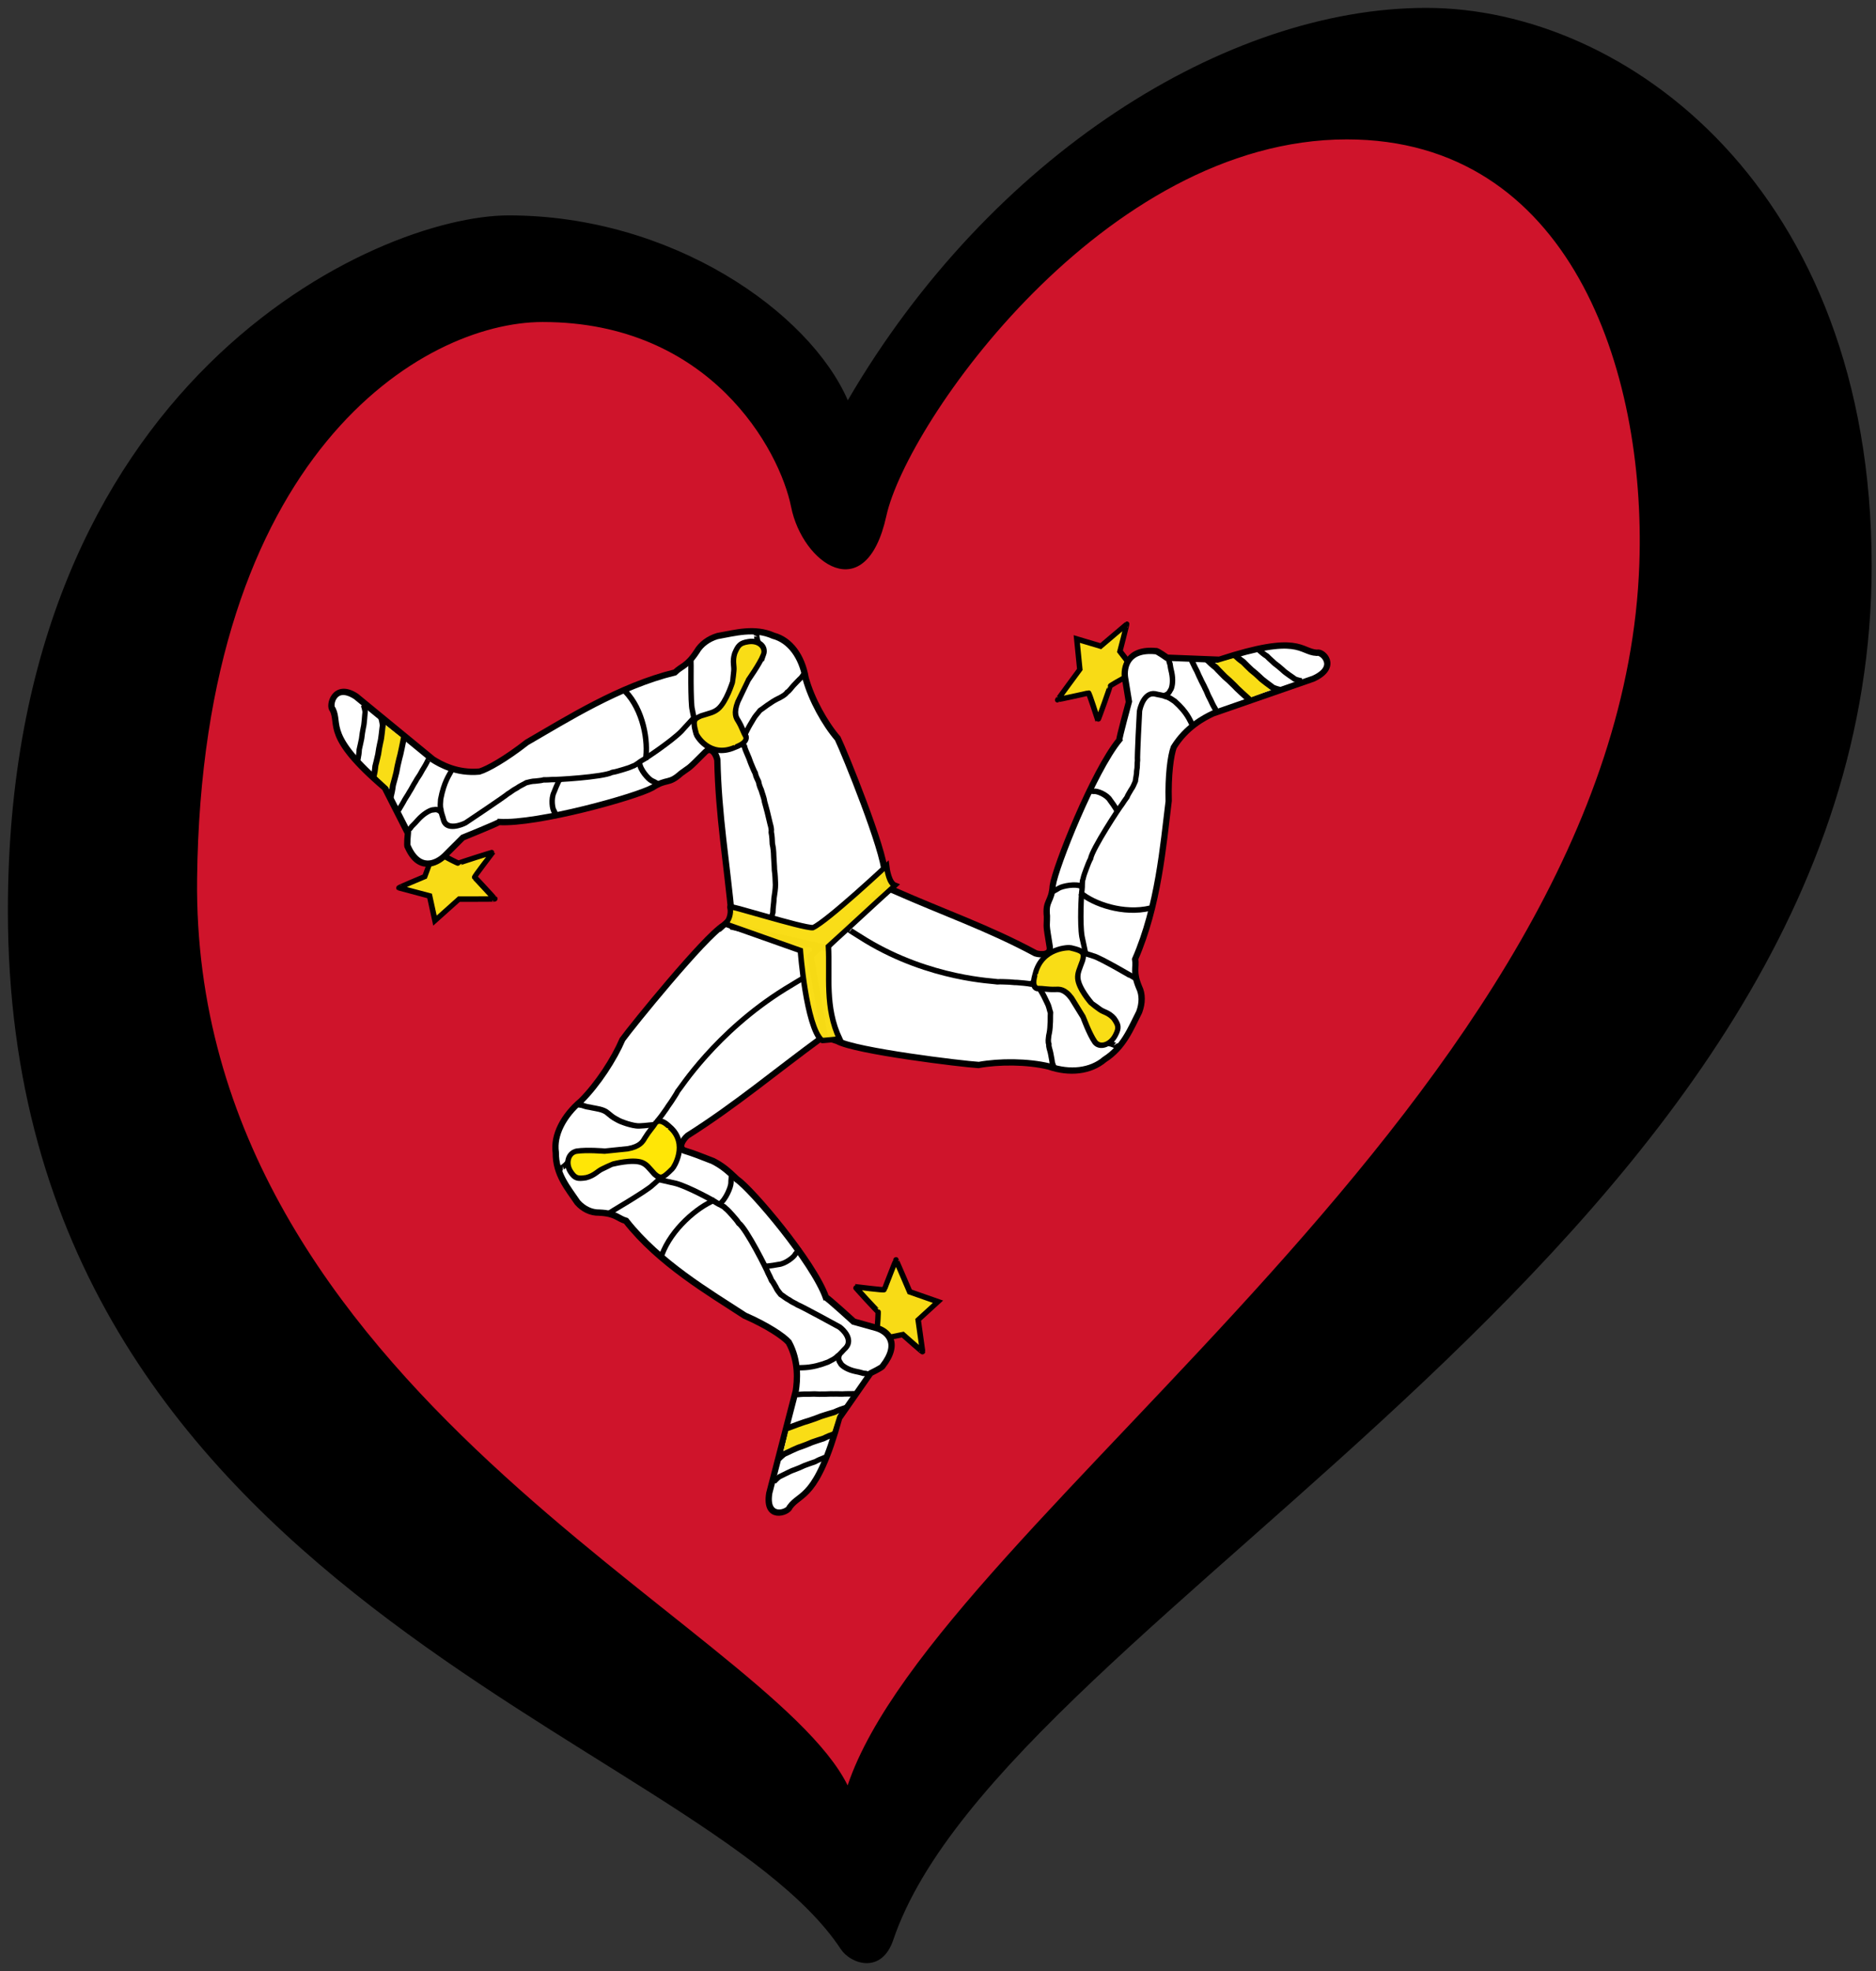 <?xml version="1.0" encoding="UTF-8" standalone="no"?>
<svg
   xmlns:dc="http://purl.org/dc/elements/1.1/"
   xmlns:cc="http://creativecommons.org/ns#"
   xmlns:rdf="http://www.w3.org/1999/02/22-rdf-syntax-ns#"
   xmlns:svg="http://www.w3.org/2000/svg"
   xmlns="http://www.w3.org/2000/svg"
   xmlns:sodipodi="http://sodipodi.sourceforge.net/DTD/sodipodi-0.dtd"
   xmlns:inkscape="http://www.inkscape.org/namespaces/inkscape"
   width="238"
   height="250"
   xml:space="preserve"
   id="svg2"
   version="1.1"
   inkscape:version="0.91 r13725"
   sodipodi:docname="EuroIsla_de_Man.svg"><rect width="100%" height="100%" fill="#333333" stroke="none"/><sodipodi:namedview
     pagecolor="#ffffff"
     bordercolor="#666666"
     borderopacity="1"
     objecttolerance="10"
     gridtolerance="10"
     guidetolerance="10"
     inkscape:pageopacity="0"
     inkscape:pageshadow="2"
     inkscape:window-width="1366"
     inkscape:window-height="705"
     id="namedview37"
     showgrid="false"
     inkscape:zoom="0.63043895"
     inkscape:cx="42.927414"
     inkscape:cy="71.79782"
     inkscape:window-x="-8"
     inkscape:window-y="-8"
     inkscape:window-maximized="1"
     inkscape:current-layer="svg2" /><defs
     id="defs4"><inkscape:path-effect
       effect="spiro"
       id="path-effect4215"
       is_visible="true" /><inkscape:path-effect
       effect="spiro"
       id="path-effect4200"
       is_visible="true" /><inkscape:path-effect
       effect="spiro"
       id="path-effect4176"
       is_visible="true" /><g
       id="petal"><line
         x1="0"
         y1="0"
         x2="25"
         y2="0"
         stroke="gold"
         stroke-width="2"
         id="line7" /><circle
         cx="25"
         cy="0"
         r="5"
         fill="gold"
         id="circle9" /></g><pattern
       y="0"
       x="0"
       height="6"
       width="6"
       patternUnits="userSpaceOnUse"
       id="EMFhbasepattern" /></defs><path
     style="fill:#cf142b;fill-opacity:1;fill-rule:evenodd;stroke:none;stroke-width:1px;stroke-linecap:butt;stroke-linejoin:miter;stroke-opacity:1"
     d="M 22.299,69.367 12.865,146.524 109.351,237.57 166.385,166.97 224.276,84.288 202.835,21.839 157.808,11.628 119.214,38.59 107.207,61.081 85.765,37.228 48.886,38.31 22.299,69.367 Z"
     id="path4174"
     inkscape:path-effect="#path-effect4176"
     inkscape:original-d="m 22.298979,69.367478 -9.434183,77.156512 96.485964,91.04632 57.03393,-70.60028 57.89158,-82.682459 -21.44133,-62.448105 -45.02678,-10.211942 -38.59439,26.96203 -12.00714,22.491815 -21.441326,-23.85372 -36.879081,1.08237 z"
     inkscape:connector-curvature="0" /><g
     id="g4408"
     transform="matrix(0.215,-0.019,0,0.215,21.156,58.967)"><path
       id="path4410"
       d="m 419.102,546.464 c 0.291,-0.879 0.877,-9.946 0.584,-9.946 -0.293,0 -13.747,-15.794 -13.454,-15.794 0.293,0 17.257,3.803 17.257,3.217 0,-0.584 6.727,-16.671 6.727,-16.964 0,-0.291 8.19,19.597 8.19,19.597 l 16.671,7.313 -11.7,9.651 c 0,0 2.633,18.72 2.633,19.013 0,0.291 -11.7,-11.116 -11.7,-11.116 l -12.87,1.463 c 0,0 -1.754,-5.85 -2.338,-6.434 z"
       style="font-size:12px;fill:#f9dd16;fill-opacity:0.988;fill-rule:evenodd;stroke:#000000;stroke-width:2.402pt"
       inkscape:connector-curvature="0" /><path
       sodipodi:nodetypes="ccccccccccccccccccccccccccc"
       id="path4412"
       d="m 328.479,300.674 c -11.114,5.723 -53.767,54.478 -59.617,62.082 -4.901,11.039 -14.487,25.005 -24.361,33.995 -10.54,7.974 -16.397,18.866 -14.946,29.18 -0.118,12.834 7.078,21.572 12.81,30.602 3.392,4.125 7.957,6.792 12.81,7.116 9.956,1.314 10.84,4.38 15.823,6.278 19.628,26.725 48.909,46.432 69.998,62.043 13.442,7.085 22.79,14.17 25.992,18.038 6.174,11.789 5.038,23.285 4.192,28.933 -5.218,19.691 -10.439,39.381 -15.657,59.072 -2.633,16.087 11.347,12.469 12.099,9.252 6.309,-8.19 15.724,-2.438 29.178,-49.82 6.167,-8.303 12.337,-16.606 18.504,-24.909 0,0 7.118,-2.847 7.118,-3.558 10.823,-12.995 2.583,-20.433 -3.56,-22.773 -4.507,-1.66 -9.014,-3.323 -13.521,-4.983 0,0 -15.657,-15.657 -16.368,-15.657 -7.44,-21.644 -43.96,-67.85 -52.443,-74.284 -5.872,-6.119 -8.666,-8.726 -14.239,-12.13 -8.57,-4.099 -11.335,-5.432 -16.584,-7.527 -4.37,-1.754 -1.259,-6.551 1.521,-8.745 28.926,-15.746 51.855,-33.245 79.61,-51.038 1.422,-0.949 2.847,-1.898 4.269,-2.847 -3.32,-18.977 -6.643,-37.956 -9.963,-56.933 -15.419,-5.456 -30.84,-10.914 -46.259,-16.37 -2.426,1.66 -4.269,3.323 -6.405,4.983 z"
       style="font-size:12px;fill:#ffffff;fill-rule:evenodd;stroke:#000000;stroke-width:3.716;stroke-miterlimit:4;stroke-dasharray:none;stroke-opacity:1"
       inkscape:connector-curvature="0" /><path
       inkscape:export-ydpi="90.000000"
       inkscape:export-xdpi="90.000000"
       sodipodi:nodetypes="ccccc"
       id="path4414"
       d="m 367.185,600.428 c 0.147,-0.584 28.954,-5.85 28.954,-5.85 0,0 -3.363,10.677 -3.51,10.677 l -28.661,8.627 3.217,-13.454 z"
       style="font-size:12px;fill:#f9dd16;fill-opacity:1;fill-rule:evenodd;stroke-width:1pt"
       inkscape:connector-curvature="0" /><path
       sodipodi:nodetypes="cs"
       id="path4416"
       d="m 292.113,491.958 c 5.557,-14.77 20.983,-26.465 31.345,-29.692"
       style="font-size:12px;fill:none;stroke:#000000;stroke-width:2.402pt"
       inkscape:connector-curvature="0" /><path
       sodipodi:nodetypes="ccccccccccc"
       id="path4418"
       d="m 366.15,600.688 c 1.859,-0.524 10.117,-2.933 12.522,-3.308 2.566,-0.601 5.12,-1.273 7.587,-2.069 2.847,-0.581 4.63,-1.117 7.587,-1.655 2.316,-0.884 4.606,-1.49 7.082,-2.069 m -39.994,26.912 c 0.24,-0.322 2.203,-2.057 3.613,-2.895 1.66,-0.524 7.337,-2.933 9.485,-3.308 2.292,-0.601 4.572,-1.273 6.775,-2.069 2.544,-0.581 4.135,-1.117 6.777,-1.655 2.069,-0.884 4.113,-1.49 6.323,-2.069"
       style="font-size:12px;fill:none;stroke:#000000;stroke-width:2.657pt"
       inkscape:connector-curvature="0" /><path
       sodipodi:nodetypes="cccccc"
       id="path4420"
       d="m 372.632,496.138 c -0.139,0 -0.276,0 -0.413,0 1.295,0 0.5,-0.108 -1.242,2.069 -0.62,1.672 -5.929,5.377 -9.927,5.377 -1.929,0.207 -4.894,0.413 -6.825,0.413 -0.55,0 -1.309,-0.413 -1.862,-0.413"
       style="font-size:12px;fill:none;stroke:#000000;stroke-width:2.402pt"
       inkscape:connector-curvature="0" /><path
       sodipodi:nodetypes="cccccccccc"
       id="path4422"
       d="m 372.218,581.348 c 0.137,0 0.274,0 0.413,0 -0.553,0 1.103,0 1.653,0 2.145,0 4.298,0.382 6.206,0.413 2.069,0 4.137,0.586 6.206,0.586 2.088,0.295 4.603,0.199 6.763,0.507 2.422,0.082 4.365,0.56 6.885,0.56 2.032,0.077 3.128,0.416 5.379,0.416 l -5.379,-0.416 c 2.032,0.077 3.128,0.416 5.379,0.416"
       style="font-size:12px;fill:none;stroke:#000000;stroke-width:2.402pt"
       inkscape:connector-curvature="0" /><path
       sodipodi:nodetypes="cccccc"
       id="path4424"
       d="m 358.155,631.809 c 0.221,-0.322 2.018,-2.057 3.308,-2.895 1.521,-0.524 6.72,-2.933 8.687,-3.308 2.097,-0.601 4.185,-1.273 6.203,-2.069 2.33,-0.581 3.786,-1.117 6.206,-1.655 1.896,-0.884 3.767,-1.49 5.79,-2.069"
       style="font-size:12px;fill:none;stroke:#000000;stroke-width:2.402pt"
       inkscape:connector-curvature="0" /><path
       sodipodi:nodetypes="ccccc"
       id="path4426"
       d="m 396.889,559.913 c -1.17,3.397 0.346,4.25 0.973,5.715 1.091,1.42 3.875,3.584 8.274,4.963 1.696,0.456 3.001,0.903 4.963,1.655 1.3,0.12 1.939,0.444 2.895,0.826"
       style="font-size:12px;fill:none;stroke:#000000;stroke-width:2.402pt"
       inkscape:connector-curvature="0" /><path
       id="path4428"
       d="m 233.237,435.334 c 0.137,0 0.276,0 0.413,0 -1.297,0 -0.519,0.084 1.655,-1.655 1.343,-1.502 2.465,-2.181 3.721,-3.721"
       style="font-size:12px;fill:none;stroke:#000000;stroke-width:2.402pt"
       inkscape:connector-curvature="0" /><path
       sodipodi:nodetypes="ccccccc"
       id="path4430"
       d="m 260.019,464.8 c 0.276,0 24.063,-11.988 26.602,-14.549 1.799,-1.305 3.162,-2.681 5.35,-4.163 1.403,-0.733 2.41,-1.672 3.724,-2.482 1.093,-1.583 2.52,-2.539 3.308,-3.988 1.461,-1.266 0.834,-2.638 2.018,-4.163 0.56,-1.562 1.607,-4.192 1.948,-5.622"
       style="font-size:12px;fill:none;stroke:#000000;stroke-width:2.402pt"
       inkscape:connector-curvature="0" /><path
       sodipodi:nodetypes="ccc"
       id="path4432"
       d="m 333.265,447.623 c 0.13,0.855 -0.38,3.491 -0.344,5.497 -0.082,2.326 -3.073,9.509 -6.688,11.654"
       style="font-size:12px;fill:none;stroke:#000000;stroke-width:2.402pt"
       inkscape:connector-curvature="0" /><path
       sodipodi:nodetypes="cccccccccccccccccc"
       id="path4434"
       d="m 290.53,447.356 c 0.139,0 3.76,1.177 9.812,3.039 7.284,2.619 22.434,12.166 23.938,13.48 1.535,1.208 4.281,2.287 5.333,3.721 1.646,1.422 2.852,3.063 4.137,4.55 1.511,1.843 2.799,3.402 3.721,4.963 4.601,3.731 16.976,29.565 17.372,31.023 0.694,1.365 1.554,3.265 2.069,4.55 0.918,1.057 1.54,2.551 2.482,4.137 0.865,2.057 1.833,2.993 2.897,4.55 1.369,0.951 3.214,2.758 4.963,3.721 1.864,1.595 3.613,2.244 4.963,3.311 1.951,0.829 23.751,14.609 24.762,15.299 1.992,1.6 8.072,7.902 3.803,12.486 -1.811,1.55 -3.443,3.601 -4.99,4.478 -1.576,1.578 -3.769,2.285 -5.581,3.102 -9.821,2.902 -14.823,1.862 -16.755,1.862 -0.69,0 -1.379,0 -2.069,0"
       style="font-size:12px;fill:none;stroke:#000000;stroke-width:2.402pt"
       inkscape:connector-curvature="0" /><path
       sodipodi:nodetypes="ccccccccccc"
       id="path4436"
       d="m 242.383,398.622 c 2.792,1.093 1.665,0.286 4.178,1.429 1.689,0.74 2.801,0.759 4.461,1.365 1.761,0.565 6.681,1.451 9.045,3.825 1.735,1.566 3.058,2.89 4.963,4.034 2.253,1.554 3.88,2.246 6.674,3.411 2.357,0.882 4.992,1.859 7.376,1.944 2.477,0.144 3.07,0.022 5.446,0.022 1.932,0 3.861,0 5.792,0 l -5.792,0 c 1.932,0 3.861,0 5.792,0"
       style="font-size:12px;fill:none;stroke:#000000;stroke-width:2.402pt"
       inkscape:connector-curvature="0" /><path
       sodipodi:nodetypes="cccccccccccccc"
       id="path4438"
       d="m 241.717,426.234 c 6.203,-0.413 16.543,1.449 16.75,1.449 0.002,0 13.651,-0.207 13.651,-0.207 7.171,-0.692 8.755,-3.448 9.927,-5.379 2.688,-4.135 4.55,-5.583 6.619,-8.685 3.308,-2.482 7.861,3.308 8.067,3.308 11.58,10.962 2.273,24.404 1.653,24.817 -5.79,5.309 -7.032,5.653 -10.547,2.275 -3.517,-4.137 -4.55,-5.997 -7.445,-7.445 -5.583,-2.688 -17.166,-0.62 -17.375,-0.62 -0.207,0 -5.997,2.275 -5.997,2.275 -2.828,1.033 -4.62,3.517 -9.514,4.341 -4.963,0.346 -6.619,-0.137 -9.1,-4.135 -3.308,-5.17 -1.655,-11.376 3.311,-11.995 z"
       style="font-size:12px;fill:#ffe606;fill-rule:evenodd;stroke:#000000;stroke-width:2.402pt"
       inkscape:connector-curvature="0" /><path
       id="path4440"
       d="m 565.566,175.359 c -0.909,0.178 -9.1,4.11 -8.956,4.366 0.144,0.255 -7.03,19.723 -7.173,19.468 -0.144,-0.255 -5.142,-16.906 -5.653,-16.619 -0.509,0.286 -17.828,2.306 -18.084,2.45 -0.253,0.142 13.068,-16.743 13.068,-16.743 l -1.795,-18.115 14.146,5.469 c 0,0 15.027,-11.47 15.283,-11.613 0.253,-0.142 -3.956,15.646 -3.956,15.646 l 7.583,10.501 c 0,0 -4.24,4.396 -4.463,5.191 z"
       style="font-size:12px;fill:#f9dd16;fill-opacity:0.988;fill-rule:evenodd;stroke:#000000;stroke-width:2.402pt"
       inkscape:connector-curvature="0" /><path
       sodipodi:nodetypes="ccccccccccccccccccccccccccc"
       id="path4442"
       d="m 395.73,374.811 c 10.435,6.883 73.838,20.168 83.333,21.541 12.025,-1.138 28.896,0.373 41.571,4.574 12.116,5.279 24.481,5.046 32.76,-1.273 11.245,-6.187 15.335,-16.741 20.397,-26.164 1.933,-4.979 2.021,-10.264 -0.075,-14.654 -3.734,-9.322 -1.495,-11.595 -2.282,-16.869 13.676,-30.207 16.504,-65.389 19.777,-91.422 -0.412,-15.189 1.182,-26.81 2.985,-31.497 7.25,-11.16 17.828,-15.803 23.165,-17.834 19.721,-5.102 39.443,-10.201 59.164,-15.303 15.313,-5.589 5.308,-16.001 2.135,-15.08 -10.231,-1.485 -9.832,-12.511 -57.726,-1.018 -10.26,-1.307 -20.521,-2.615 -30.781,-3.922 0,0 -5.97,-4.81 -6.59,-4.461 -16.632,-3.066 -19.077,7.763 -18.106,14.264 0.762,4.742 1.521,9.486 2.283,14.228 0,0 -5.974,21.321 -5.626,21.941 -15.22,17.093 -37.876,71.981 -39.327,82.528 -0.687,9.911 -4.43,8.121 -3.426,17.755 0.038,7.528 -0.838,2.828 1.675,18.337 0.613,4.669 -5.094,4.308 -8.368,2.96 -27.901,-17.497 -54.392,-28.907 -83.504,-44.381 -1.524,-0.775 -3.05,-1.551 -4.574,-2.326 -14.915,12.194 -29.83,24.392 -44.745,36.587 2.801,16.114 5.601,32.232 8.401,48.346 2.636,1.302 4.988,2.093 7.482,3.141 z"
       style="font-size:12px;fill:#ffffff;fill-rule:evenodd;stroke:#000000;stroke-width:3.716;stroke-miterlimit:4;stroke-dasharray:none;stroke-opacity:1"
       inkscape:connector-curvature="0" /><path
       sodipodi:nodetypes="ccccc"
       id="path4444"
       d="m 638.049,194.167 c -0.581,0.158 -19.289,-22.372 -19.289,-22.372 0,0 10.955,-2.301 11.027,-2.173 l 21.567,20.755 -13.304,3.789 z"
       style="font-size:12px;fill:#f9dd16;fill-opacity:1;fill-rule:evenodd;stroke-width:1pt"
       inkscape:connector-curvature="0" /><path
       sodipodi:nodetypes="cs"
       id="path4446"
       d="m 580.29,312.765 c -15.598,2.395 -33.353,-5.32 -41.243,-12.771"
       style="font-size:12px;fill:none;stroke:#000000;stroke-width:2.402pt"
       inkscape:connector-curvature="0" /><path
       sodipodi:nodetypes="ccccccccccc"
       id="path4448"
       d="m 638.783,194.943 c -1.368,-1.364 -7.515,-7.381 -9.02,-9.293 -1.781,-1.942 -3.619,-3.839 -5.521,-5.6 -1.902,-2.197 -3.243,-3.488 -5.161,-5.802 -1.906,-1.585 -3.555,-3.285 -5.274,-5.16 m 43.059,21.672 c -0.398,-0.052 -2.872,-0.912 -4.294,-1.731 -1.27,-1.19 -6.153,-4.958 -7.532,-6.646 -1.647,-1.703 -3.351,-3.361 -5.123,-4.892 -1.754,-1.933 -3,-3.057 -4.764,-5.096 -1.784,-1.37 -3.314,-2.855 -4.902,-4.498"
       style="font-size:12px;fill:none;stroke:#000000;stroke-width:2.657pt"
       inkscape:connector-curvature="0" /><path
       sodipodi:nodetypes="cccccc"
       id="path4450"
       d="m 544.473,240.531 c 0.068,0.121 0.135,0.241 0.203,0.36 -0.635,-1.129 -0.339,-0.383 2.412,0.069 1.761,-0.279 7.593,2.533 9.552,6.018 1.126,1.58 2.759,4.063 3.705,5.747 0.27,0.48 0.281,1.344 0.552,1.825"
       style="font-size:12px;fill:none;stroke:#000000;stroke-width:2.402pt"
       inkscape:connector-curvature="0" /><path
       sodipodi:nodetypes="cccccccccc"
       id="path4452"
       d="m 618.951,199.131 c -0.067,-0.119 -0.134,-0.239 -0.203,-0.36 0.271,0.482 -0.54,-0.961 -0.81,-1.441 -1.051,-1.87 -1.773,-3.934 -2.681,-5.612 -1.014,-1.803 -1.517,-3.893 -2.53,-5.697 -0.766,-1.965 -2.082,-4.11 -2.873,-6.143 -1.116,-2.151 -1.651,-4.079 -2.887,-6.276 -0.929,-1.809 -1.171,-2.93 -2.274,-4.893 l 2.274,4.893 c -0.929,-1.809 -1.171,-2.93 -2.274,-4.893"
       style="font-size:12px;fill:none;stroke:#000000;stroke-width:2.402pt"
       inkscape:connector-curvature="0" /><path
       sodipodi:nodetypes="cccccc"
       id="path4454"
       d="m 669.829,186.66 c -0.389,-0.035 -2.782,-0.751 -4.145,-1.465 -1.202,-1.069 -5.85,-4.42 -7.141,-5.951 -1.551,-1.534 -3.161,-3.024 -4.843,-4.393 -1.649,-1.746 -2.829,-2.753 -4.484,-4.598 -1.7,-1.219 -3.145,-2.554 -4.641,-4.033"
       style="font-size:12px;fill:none;stroke:#000000;stroke-width:2.402pt"
       inkscape:connector-curvature="0" /><path
       sodipodi:nodetypes="ccccc"
       id="path4456"
       d="m 588.176,188.131 c 3.535,-0.645 3.535,-2.384 4.505,-3.649 0.703,-1.647 1.225,-5.135 0.272,-9.645 -0.433,-1.702 -0.683,-3.058 -0.99,-5.138 -0.532,-1.192 -0.563,-1.908 -0.698,-2.928"
       style="font-size:12px;fill:none;stroke:#000000;stroke-width:2.402pt"
       inkscape:connector-curvature="0" /><path
       id="path4458"
       d="m 559.787,391.837 c -0.067,-0.119 -0.135,-0.241 -0.203,-0.36 0.636,1.131 0.328,0.411 -2.254,-0.632 -1.967,-0.435 -3.11,-1.08 -5.068,-1.42"
       style="font-size:12px;fill:none;stroke:#000000;stroke-width:2.402pt"
       inkscape:connector-curvature="0" /><path
       sodipodi:nodetypes="ccccccc"
       id="path4460"
       d="m 572.346,354.051 c -0.135,-0.241 -22.243,-15.1 -25.72,-16.058 -2.019,-0.929 -3.887,-1.442 -6.251,-2.623 -1.326,-0.864 -2.638,-1.281 -3.988,-2.03 -1.916,-0.177 -3.449,-0.952 -5.098,-0.929 -1.819,-0.653 -2.708,0.566 -4.618,0.281 -1.636,0.277 -4.442,0.654 -5.855,1.057"
       style="font-size:12px;fill:none;stroke:#000000;stroke-width:2.402pt"
       inkscape:connector-curvature="0" /><path
       sodipodi:nodetypes="ccc"
       id="path4462"
       d="m 521.476,298.622 c 0.682,-0.532 3.229,-1.38 4.96,-2.394 2.067,-1.069 9.795,-1.982 13.437,0.119"
       style="font-size:12px;fill:none;stroke:#000000;stroke-width:2.402pt"
       inkscape:connector-curvature="0" /><path
       sodipodi:nodetypes="cccccccccccccccccc"
       id="path4464"
       d="m 542.188,336.004 c -0.068,-0.121 -0.817,-3.854 -2.159,-10.042 -1.287,-7.633 -0.39,-25.518 0.019,-27.473 0.301,-1.93 -0.105,-4.853 0.63,-6.473 0.433,-2.132 1.272,-3.987 1.939,-5.836 0.866,-2.22 1.594,-4.107 2.503,-5.676 0.997,-5.839 17.451,-29.287 18.528,-30.347 0.849,-1.274 2.084,-2.955 2.953,-4.033 0.472,-1.318 1.469,-2.593 2.39,-4.191 1.369,-1.762 1.711,-3.065 2.546,-4.756 0.158,-1.66 0.829,-4.154 0.811,-6.15 0.477,-2.407 0.185,-4.249 0.453,-5.949 -0.234,-2.107 1.095,-27.863 1.2,-29.082 0.419,-2.52 2.932,-10.909 9.019,-9.434 2.239,0.82 4.826,1.236 6.349,2.155 2.148,0.6 3.839,2.166 5.439,3.345 7.343,7.139 8.888,12.008 9.834,13.692 0.338,0.601 0.676,1.202 1.014,1.803"
       style="font-size:12px;fill:none;stroke:#000000;stroke-width:2.402pt"
       inkscape:connector-curvature="0" /><path
       id="path4466"
       d="m 523.194,401.023 c -0.067,-0.119 -0.135,-0.241 -0.203,-0.36 0.547,0.974 0.244,0.488 -0.451,-1.645 -0.183,-1.835 -0.749,-4.317 -1.034,-6.061 -0.371,-1.812 -1.22,-3.876 -0.99,-5.138 -0.649,-1.84 -0.241,-3.359 -0.067,-5.183 0.515,-2.28 0.748,-3.929 0.811,-6.15 0.251,-2.726 0.049,-4.658 0.205,-7.234 -0.718,-2.121 -0.865,-3.896 -1.959,-6.015 -0.974,-2.027 -1.719,-3.901 -2.884,-5.972 -0.947,-1.684 -1.892,-3.365 -2.839,-5.049 l 2.839,5.049 c -0.947,-1.684 -1.892,-3.365 -2.839,-5.049"
       style="font-size:12px;fill:none;stroke:#000000;stroke-width:2.402pt"
       inkscape:connector-curvature="0" /><path
       sodipodi:nodetypes="cccccccccccccc"
       id="path4468"
       d="m 547.698,388.905 c -3.4,-5.205 -6.845,-15.13 -6.946,-15.31 -0.001,-0.002 -6.87,-11.798 -6.87,-11.798 -4.118,-5.912 -7.296,-5.942 -9.554,-6.017 -4.922,-0.317 -7.097,-1.23 -10.814,-1.513 -3.785,-1.667 -0.969,-8.473 -1.07,-8.653 3.881,-15.466 20.159,-13.941 20.823,-13.603 7.466,2.445 8.374,3.359 7.152,8.078 -1.882,5.093 -2.997,6.905 -2.841,10.139 0.393,6.184 7.872,15.267 7.975,15.449 0.101,0.18 4.922,4.112 4.922,4.112 2.286,1.959 5.33,2.303 8.447,6.165 2.734,4.157 3.124,5.837 0.856,9.959 -2.885,5.417 -9.105,7.018 -12.079,2.993 z"
       style="font-size:12px;fill:#f9dd16;fill-opacity:1;fill-rule:evenodd;stroke:#000000;stroke-width:2.402pt"
       inkscape:connector-curvature="0" /><g
       transform="matrix(-1.107,2.132,-2.132,-1.107,906.738,-15.63)"
       id="g4470"><path
         id="path4472"
         d="m 238.862,224.504 c 0.121,-0.366 0.365,-4.14 0.243,-4.14 -0.122,0 -5.722,-6.574 -5.6,-6.574 0.122,0 7.183,1.583 7.183,1.339 0,-0.243 2.8,-6.939 2.8,-7.061 0,-0.121 3.409,8.157 3.409,8.157 l 6.939,3.044 -4.87,4.017 c 0,0 1.096,7.792 1.096,7.914 0,0.121 -4.87,-4.627 -4.87,-4.627 l -5.357,0.609 c 0,0 -0.73,-2.435 -0.973,-2.678 z"
         style="fill:#f9dd16;fill-opacity:0.988;fill-rule:evenodd;stroke:#000000;stroke-width:1pt;stroke-linecap:butt;stroke-linejoin:miter;stroke-opacity:1"
         inkscape:connector-curvature="0" /><path
         sodipodi:nodetypes="ccccccccccccccccccccccccccc"
         id="path4474"
         d="m 201.141,122.196 c -4.626,2.382 -22.38,22.676 -24.815,25.841 -2.04,4.595 -6.03,10.408 -10.14,14.15 -4.387,3.319 -6.825,7.853 -6.221,12.146 -0.049,5.342 2.946,8.979 5.332,12.738 1.412,1.717 3.312,2.827 5.332,2.962 4.144,0.547 4.512,1.823 6.586,2.613 8.17,11.124 20.358,19.327 29.136,25.825 5.595,2.949 9.486,5.898 10.819,7.508 2.57,4.907 2.097,9.692 1.745,12.043 -2.172,8.196 -4.345,16.392 -6.517,24.588 -1.096,6.696 4.723,5.19 5.036,3.851 2.626,-3.409 6.545,-1.015 12.145,-20.737 2.567,-3.456 5.135,-6.912 7.702,-10.368 0,0 2.963,-1.185 2.963,-1.481 4.505,-5.409 1.075,-8.505 -1.482,-9.479 -1.876,-0.691 -3.752,-1.383 -5.628,-2.074 0,0 -6.517,-6.517 -6.813,-6.517 -3.097,-9.009 -18.39,-28.426 -21.921,-31.104 -3.456,-2.271 -2.043,-3.264 -5.743,-4.865 -2.739,-1.522 -0.855,-0.881 -6.995,-3.133 -1.819,-0.73 -0.524,-2.727 0.633,-3.64 12.04,-6.554 21.584,-13.838 33.137,-21.244 0.592,-0.395 1.185,-0.79 1.777,-1.185 -1.382,-7.899 -2.765,-15.799 -4.147,-23.698 -6.418,-2.271 -12.837,-4.543 -19.255,-6.814 -1.01,0.691 -1.777,1.383 -2.666,2.074 z"
         style="fill:#ffffff;fill-opacity:1;fill-rule:evenodd;stroke:#000000;stroke-width:1.547;stroke-miterlimit:4;stroke-dasharray:none;stroke-opacity:1"
         inkscape:connector-curvature="0" /><path
         sodipodi:nodetypes="ccccc"
         id="path4476"
         d="m 217.252,246.966 c 0.061,-0.243 12.052,-2.435 12.052,-2.435 0,0 -1.4,4.444 -1.461,4.444 l -11.93,3.591 1.339,-5.6 z"
         style="fill:#f9dd16;fill-opacity:1;fill-rule:evenodd;stroke:none"
         inkscape:connector-curvature="0" /><path
         sodipodi:nodetypes="cs"
         id="path4478"
         d="m 186.004,201.816 c 2.313,-6.148 8.734,-11.016 13.047,-12.359"
         style="fill:none;stroke:#000000;stroke-width:1pt;stroke-linecap:butt;stroke-linejoin:miter;stroke-opacity:1"
         inkscape:connector-curvature="0" /><path
         sodipodi:nodetypes="ccccccccccc"
         id="path4480"
         d="m 216.821,247.074 c 0.774,-0.218 4.211,-1.221 5.212,-1.377 1.068,-0.25 2.131,-0.53 3.158,-0.861 1.185,-0.242 1.927,-0.465 3.158,-0.689 0.964,-0.368 1.917,-0.62 2.948,-0.861 m -16.647,11.202 c 0.1,-0.134 0.917,-0.856 1.504,-1.205 0.691,-0.218 3.054,-1.221 3.948,-1.377 0.954,-0.25 1.903,-0.53 2.82,-0.861 1.059,-0.242 1.721,-0.465 2.821,-0.689 0.861,-0.368 1.712,-0.62 2.632,-0.861"
         style="font-size:12px;fill:none;stroke:#000000;stroke-width:1.106pt"
         inkscape:connector-curvature="0" /><path
         sodipodi:nodetypes="cccccc"
         id="path4482"
         d="m 219.519,203.556 c -0.058,0 -0.115,0 -0.172,0 0.539,0 0.208,-0.045 -0.517,0.861 -0.258,0.696 -2.468,2.238 -4.132,2.238 -0.803,0.086 -2.037,0.172 -2.841,0.172 -0.229,0 -0.545,-0.172 -0.775,-0.172"
         style="fill:none;stroke:#000000;stroke-width:1pt;stroke-linecap:butt;stroke-linejoin:miter;stroke-opacity:1"
         inkscape:connector-curvature="0" /><path
         sodipodi:nodetypes="cccccccccc"
         id="path4484"
         d="m 219.347,239.024 c 0.057,0 0.114,0 0.172,0 -0.23,0 0.459,0 0.688,0 0.893,0 1.789,0.159 2.583,0.172 0.861,0 1.722,0.244 2.583,0.244 0.869,0.123 1.916,0.083 2.815,0.211 1.008,0.034 1.817,0.233 2.866,0.233 0.846,0.032 1.302,0.173 2.239,0.173 l -2.239,-0.173 c 0.846,0.032 1.302,0.173 2.239,0.173"
         style="fill:none;stroke:#000000;stroke-width:1pt;stroke-linecap:butt;stroke-linejoin:miter;stroke-opacity:1"
         inkscape:connector-curvature="0" /><path
         sodipodi:nodetypes="cccccc"
         id="path4486"
         d="m 213.493,260.028 c 0.092,-0.134 0.84,-0.856 1.377,-1.205 0.633,-0.218 2.797,-1.221 3.616,-1.377 0.873,-0.25 1.742,-0.53 2.582,-0.861 0.97,-0.242 1.576,-0.465 2.583,-0.689 0.789,-0.368 1.568,-0.62 2.41,-0.861"
         style="fill:none;stroke:#000000;stroke-width:1pt;stroke-linecap:butt;stroke-linejoin:miter;stroke-opacity:1"
         inkscape:connector-curvature="0" /><path
         sodipodi:nodetypes="ccccc"
         id="path4488"
         d="m 229.616,230.102 c -0.487,1.414 0.144,1.769 0.405,2.379 0.454,0.591 1.613,1.492 3.444,2.066 0.706,0.19 1.249,0.376 2.066,0.689 0.541,0.05 0.807,0.185 1.205,0.344"
         style="fill:none;stroke:#000000;stroke-width:1pt;stroke-linecap:butt;stroke-linejoin:miter;stroke-opacity:1"
         inkscape:connector-curvature="0" /><path
         id="path4490"
         d="m 161.497,178.247 c 0.057,0 0.115,0 0.172,0 -0.54,0 -0.216,0.035 0.689,-0.689 0.559,-0.625 1.026,-0.908 1.549,-1.549"
         style="fill:none;stroke:#000000;stroke-width:1pt;stroke-linecap:butt;stroke-linejoin:miter;stroke-opacity:1"
         inkscape:connector-curvature="0" /><path
         sodipodi:nodetypes="ccccccc"
         id="path4492"
         d="m 172.645,190.512 c 0.115,0 10.016,-4.99 11.073,-6.056 0.749,-0.543 1.316,-1.116 2.227,-1.733 0.584,-0.305 1.003,-0.696 1.55,-1.033 0.455,-0.659 1.049,-1.057 1.377,-1.66 0.608,-0.527 0.347,-1.098 0.84,-1.733 0.233,-0.65 0.669,-1.745 0.811,-2.34"
         style="fill:none;stroke:#000000;stroke-width:1pt;stroke-linecap:butt;stroke-linejoin:miter;stroke-opacity:1"
         inkscape:connector-curvature="0" /><path
         sodipodi:nodetypes="ccc"
         id="path4494"
         d="m 203.133,183.362 c 0.054,0.356 -0.158,1.453 -0.143,2.288 -0.034,0.968 -1.279,3.958 -2.784,4.851"
         style="fill:none;stroke:#000000;stroke-width:1pt;stroke-linecap:butt;stroke-linejoin:miter;stroke-opacity:1"
         inkscape:connector-curvature="0" /><path
         sodipodi:nodetypes="cccccccccccccccccc"
         id="path4496"
         d="m 185.345,183.251 c 0.058,0 1.565,0.49 4.084,1.265 3.032,1.09 9.338,5.064 9.964,5.611 0.639,0.503 1.782,0.952 2.22,1.549 0.685,0.592 1.187,1.275 1.722,1.894 0.629,0.767 1.165,1.416 1.549,2.066 1.915,1.553 7.066,12.306 7.231,12.913 0.289,0.568 0.647,1.359 0.861,1.894 0.382,0.44 0.641,1.062 1.033,1.722 0.36,0.856 0.763,1.246 1.206,1.894 0.57,0.396 1.338,1.148 2.066,1.549 0.776,0.664 1.504,0.934 2.066,1.378 0.812,0.345 9.886,6.081 10.307,6.368 0.829,0.666 3.36,3.289 1.583,5.197 -0.754,0.645 -1.433,1.499 -2.077,1.864 -0.656,0.657 -1.569,0.951 -2.323,1.291 -4.088,1.208 -6.17,0.775 -6.974,0.775 -0.287,0 -0.574,0 -0.861,0"
         style="fill:none;stroke:#000000;stroke-width:1pt;stroke-linecap:butt;stroke-linejoin:miter;stroke-opacity:1"
         inkscape:connector-curvature="0" /><path
         id="path4498"
         d="m 165.629,163.096 c 0.057,0 0.115,0 0.172,0 -0.465,0 -0.227,-0.011 0.689,0.172 0.703,0.308 1.719,0.609 2.41,0.861 0.733,0.235 1.655,0.348 2.066,0.689 0.8,0.14 1.268,0.598 1.894,1.033 0.722,0.652 1.273,1.073 2.066,1.549 0.938,0.647 1.68,0.968 2.583,1.55 0.916,0.172 1.59,0.481 2.582,0.516 0.934,0.06 1.766,0.172 2.755,0.172 0.804,0 1.607,0 2.411,0 l -2.411,0 c 0.804,0 1.607,0 2.411,0"
         style="fill:none;stroke:#000000;stroke-width:1pt;stroke-linecap:butt;stroke-linejoin:miter;stroke-opacity:1"
         inkscape:connector-curvature="0" /><path
         id="path4500"
         d="m 221.241,142.952 c -0.115,0 -0.23,0 -0.345,0 0.637,0 0.458,-0.023 -0.516,0.172 -1.017,0.525 -2.371,0.922 -3.272,1.377 -1.028,0.34 -2.133,0.717 -3.099,1.206 -1.094,0.641 -2.102,1.162 -3.099,1.893 -0.991,0.531 -1.965,1.185 -2.927,1.722 -0.959,0.521 -1.751,1.024 -2.582,1.722 -0.694,0.385 -1.637,0.93 -2.411,1.549 -0.727,0.261 -1.252,0.779 -1.721,1.206 -0.911,0.807 -1.469,1.226 -2.411,2.066 -0.495,0.468 -1.153,1.018 -1.894,1.721 -0.778,0.519 -1.62,1.517 -2.238,2.066 -0.396,0.517 -0.976,1.132 -1.549,1.55 -0.441,0.555 -0.952,1.285 -1.55,1.722 -0.355,0.528 -0.976,1.216 -1.55,1.894 -0.465,0.569 -1.105,1.142 -1.549,1.721 -0.598,0.662 -1.056,1.329 -1.722,1.894 -0.119,0.398 -0.369,0.604 -0.516,0.861"
         style="fill:none;stroke:#000000;stroke-width:1pt;stroke-linecap:butt;stroke-linejoin:miter;stroke-opacity:1"
         inkscape:connector-curvature="0" /><path
         sodipodi:nodetypes="cccccccccccccc"
         id="path4502"
         d="m 165.027,174.459 c 2.582,-0.172 6.886,0.603 6.972,0.603 0.001,0 5.682,-0.086 5.682,-0.086 2.985,-0.288 3.644,-1.435 4.132,-2.239 1.119,-1.721 1.894,-2.324 2.755,-3.615 1.377,-1.033 3.272,1.377 3.358,1.377 4.82,4.563 0.946,10.158 0.688,10.33 -2.41,2.21 -2.927,2.353 -4.39,0.947 -1.464,-1.722 -1.894,-2.496 -3.099,-3.099 -2.324,-1.119 -7.145,-0.258 -7.232,-0.258 -0.086,0 -2.496,0.947 -2.496,0.947 -1.177,0.43 -1.923,1.464 -3.96,1.807 -2.066,0.144 -2.755,-0.057 -3.788,-1.721 -1.377,-2.152 -0.689,-4.735 1.378,-4.993 z"
         style="fill:#f9dd16;fill-opacity:1;fill-rule:evenodd;stroke:#000000;stroke-width:1pt;stroke-linecap:butt;stroke-linejoin:miter;stroke-opacity:1"
         inkscape:connector-curvature="0" /></g><path
       sodipodi:nodetypes="cccccccccc"
       id="path4504"
       d="m 332.302,290.148 c -2.276,-2.067 42.811,16.337 49.014,16.546 8.481,-3.102 43.433,-32.676 43.433,-32.676 0.345,2.895 1.584,10.409 4.961,11.996 -13.51,10.962 -25.782,21.508 -39.293,32.468 0.966,17.373 -2.205,35.78 6.618,55.221 0,0 -10.546,0.205 -10.546,0 -9.307,-9.307 -12.618,-54.185 -12.618,-54.185 -14.821,-6.619 -29.644,-13.029 -44.465,-19.648 2.138,-1.38 3.861,-5.652 2.896,-9.722 z"
       style="font-size:12px;fill:#f9dd16;fill-opacity:0.987;fill-rule:evenodd;stroke:#000000;stroke-width:2.402pt"
       inkscape:connector-curvature="0" /><path
       sodipodi:nodetypes="ccccccc"
       id="path4506"
       d="m 375.199,336.153 c 0.721,-0.523 -8.133,4.113 -10.407,5.277 -40.961,21.85 -62.04,53.634 -63.354,54.835 -0.708,1.354 -2.011,3.16 -3.204,4.929 -0.96,1.483 -2.338,3.018 -3.246,4.518 -1.255,1.738 -3.893,5.17 -5.334,6.694 -0.18,0.982 0.683,-0.336 0.401,0.317"
       style="font-size:12px;fill:none;stroke:#000000;stroke-width:2.402pt"
       inkscape:connector-curvature="0" /><path
       sodipodi:nodetypes="ccccccc"
       id="path4508"
       d="m 403.187,310.185 c -0.795,-0.402 7.378,5.351 9.453,6.84 38.166,26.431 76.072,30.638 77.741,31.257 1.528,0.01 3.73,0.343 5.848,0.595 1.759,0.175 3.753,0.698 5.503,0.82 2.119,0.32 6.378,1.096 8.393,1.681 0.954,-0.29 -0.611,-0.453 0.098,-0.502"
       style="font-size:12px;fill:none;stroke:#000000;stroke-width:2.402pt"
       inkscape:connector-curvature="0" /></g><path
     inkscape:connector-curvature="0"
     d="m 25.005,111.471 c 0.6,-53.792 28.594,-70.628 43.839,-70.628 21.29,0 30.083,16.253 31.52,23.449 1.436,7.19 9.494,12.941 12.083,1.147 2.591,-11.794 27.637,-47.758 58.42,-47.758 28.192,0 37.956,29.073 37.111,53.801 C 205.671,138.8 118.95,192.527 107.535,226.452 97.371,205.905 24.288,176.204 25.005,111.471 l 0,0 z M 180.938,1 C 155.621,1 125.68,19.698 107.557,50.771 102.667,39.549 85.244,27.32 64.533,27.32 47.844,27.32 1,48.178 1,115.498 c 0,86.88 87.901,104.725 105.671,131.729 1.221,1.857 5.154,3.26 6.655,-1.177 C 127.505,204.205 237.451,156.925 237.451,71.771 237.45,24.015 206.254,1 180.938,1 Z"
     id="path29" /></svg>